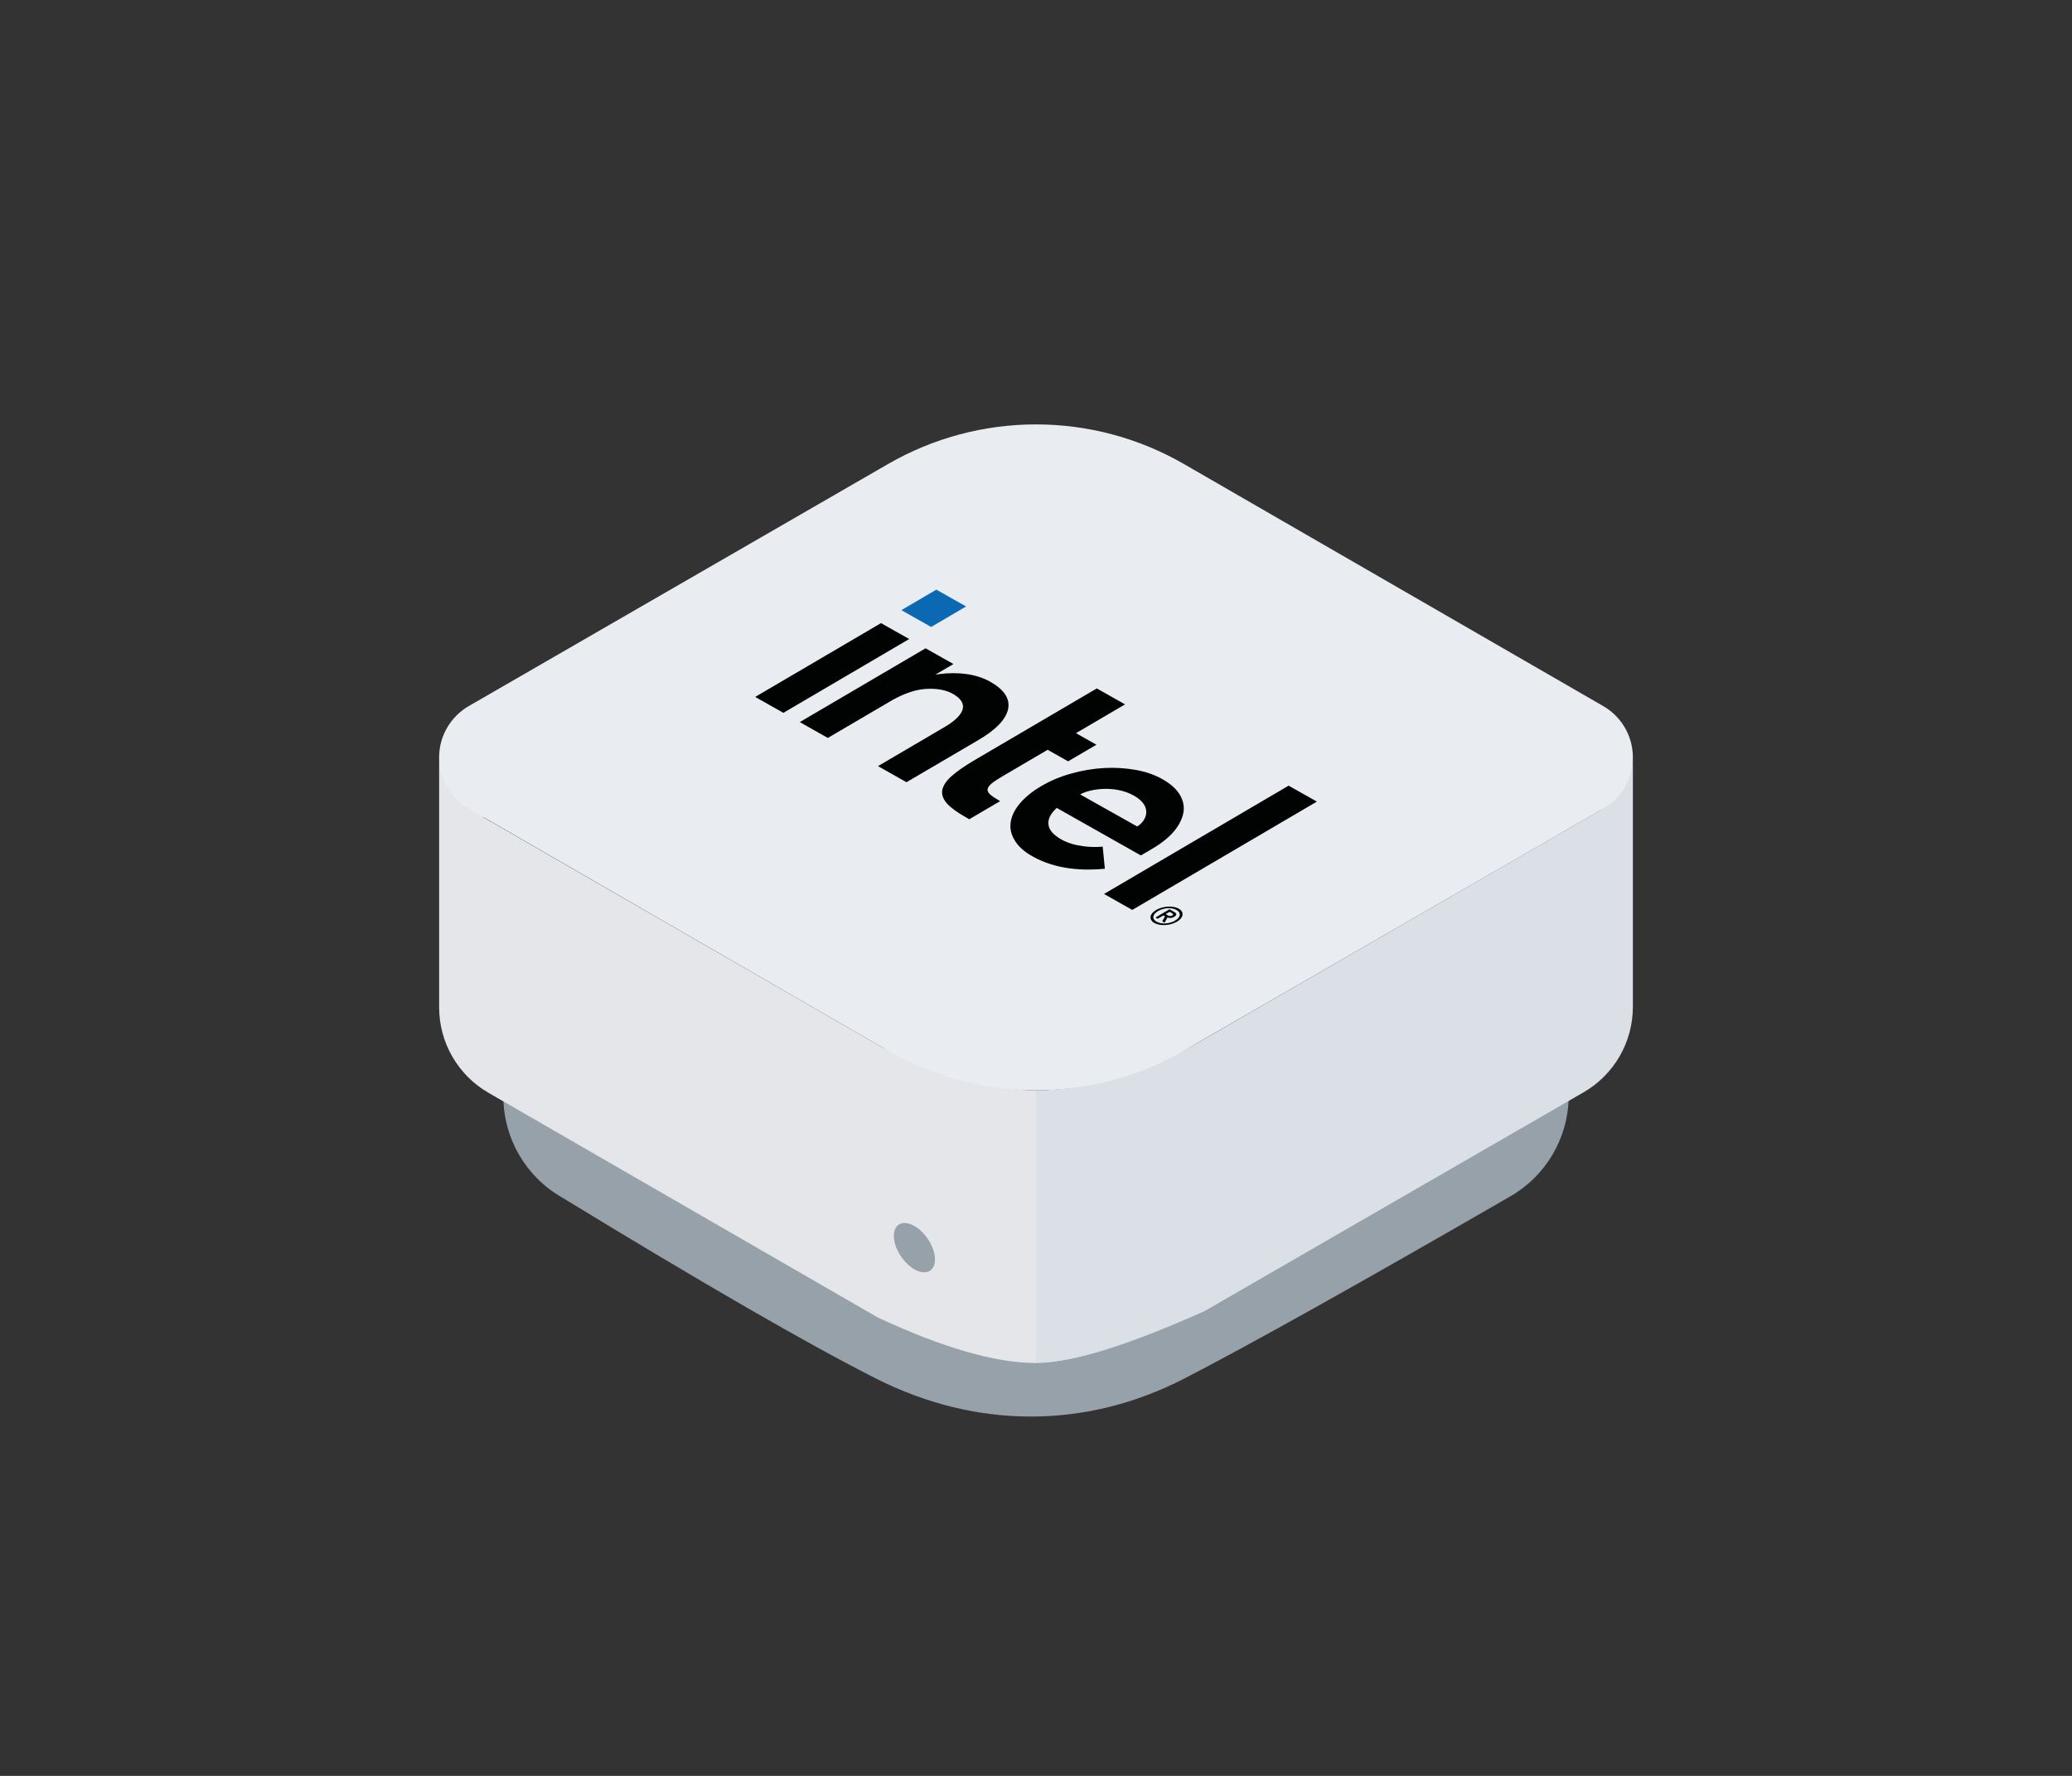 <?xml version="1.0" encoding="UTF-8"?>
<svg width="210px" height="180px" viewBox="0 0 210 180" version="1.1" xmlns="http://www.w3.org/2000/svg" xmlns:xlink="http://www.w3.org/1999/xlink">
    <rect x="0" y="0" width="210" height="180" fill="#333333" stroke="none"/>
    <title>icon-product-mac-mini-intel</title>
    <g id="Servers" stroke="none" stroke-width="1" fill="none" fill-rule="evenodd">
        <g id="Mac-Servers" transform="translate(-165, -990)">
            <g id="Group-4" transform="translate(135, 960)">
                <g id="icon-product-mac-mini-intel" transform="translate(30, 30)">
                    <rect id="Rectangle" x="0" y="0" width="210" height="180"></rect>
                    <g id="Group-2" transform="translate(44.507, 43.017)">
                        <path d="M40.44,87.708 L6.51,68.115 C6.51,72.326 8.756,76.218 12.403,78.324 C26.908,87.175 37.541,93.308 44.305,96.722 C54.45,101.843 65.557,101.843 75.497,96.722 C82.124,93.308 93.156,87.143 108.595,78.226 C112.144,76.173 114.366,72.428 114.481,68.345 L114.485,68.013 L80.474,87.691 C68.093,94.855 52.828,94.861 40.44,87.708 Z" id="Fill-58" fill="#97A1AA"></path>
                        <path d="M115.986,67.701 L77.602,89.859 L76.547,90.328 L75.518,90.775 L74.515,91.2 L73.538,91.604 C73.378,91.669 73.218,91.734 73.06,91.797 L72.123,92.168 L71.212,92.517 L70.328,92.844 L69.47,93.149 L68.638,93.433 C68.501,93.478 68.366,93.523 68.232,93.566 L67.44,93.817 C66.401,94.137 65.432,94.399 64.534,94.602 L63.873,94.744 C62.578,95.006 61.441,95.136 60.462,95.136 L60.462,67.497 C66.19,67.497 72.042,65.467 77.125,62.546 L117.661,39.125 C119.301,38.061 120.727,36.158 120.987,34.006 L120.987,59.04 C120.987,62.613 119.08,65.914 115.986,67.701 Z" id="Fill-40" fill="#DAE0E5"></path>
                        <path d="M60.493,95.136 C56.404,95.136 51.062,93.6 44.469,90.526 L5.001,67.747 C1.906,65.96 0,62.659 0,59.086 L0,33.99 L4.535,39.851 L44.874,63.12 C50.908,66.038 56.114,67.497 60.493,67.497 L60.493,95.136 Z" id="Fill-38" fill="#E4E6EA"></path>
                        <path d="M45.494,63.477 L3.001,38.944 C0.131,37.287 -0.852,33.617 0.805,30.748 C1.331,29.836 2.089,29.078 3.001,28.551 L45.492,4.019 C54.774,-1.34 66.21,-1.34 75.492,4.019 L117.986,28.553 C120.855,30.21 121.839,33.879 120.182,36.749 C119.655,37.661 118.898,38.419 117.986,38.945 L75.494,63.477 C66.212,68.836 54.776,68.836 45.494,63.477 Z" id="Fill-36" fill="#E9EDF2"></path>
                        <g id="Group-5" transform="translate(32.034, 16.748)" fill-rule="nonzero">
                            <polygon id="Rectangle" fill="#0B68B2" points="18.357 0 21.373 1.704 17.832 3.782 14.815 2.078"></polygon>
                            <path d="M2.856,12.487 L15.606,5.006 L12.75,3.393 L0,10.873 L2.856,12.487 Z M24.826,21.435 C24.409,21.199 24.079,20.987 23.875,20.811 C23.626,20.61 23.522,20.412 23.555,20.222 C23.581,20.037 23.741,19.833 24.007,19.61 C24.278,19.399 24.674,19.145 25.179,18.849 L29.64,16.231 L31.712,17.402 L34.583,15.718 L32.511,14.547 L37.484,11.629 L34.622,10.012 L22.286,17.249 C21.239,17.864 20.434,18.425 19.881,18.919 C19.335,19.409 19.033,19.89 18.957,20.341 C18.88,20.792 19.054,21.237 19.43,21.667 C19.819,22.104 20.46,22.57 21.327,23.06 L21.699,23.27 L24.826,21.435 Z M38.216,32.462 L56.927,21.484 L54.065,19.867 L35.354,30.845 L38.216,32.462 Z M25.632,12.102 C25.846,11.06 25.234,10.133 23.822,9.335 C23.135,8.947 22.347,8.693 21.452,8.56 C20.57,8.435 19.629,8.433 18.67,8.559 L18.268,8.61 L18.479,8.486 L20.092,7.54 L17.268,5.945 L4.518,13.425 L7.361,15.031 L14.15,11.048 L13.683,11.322 C13.759,11.278 13.834,11.234 13.909,11.19 C15.139,10.505 16.265,10.125 17.305,10.062 C18.415,9.995 19.326,10.162 20.025,10.557 C20.853,11.025 21.181,11.557 21.024,12.137 C20.855,12.709 20.245,13.311 19.205,13.921 L19.182,13.934 L12.446,17.887 L15.334,19.518 L22.568,15.274 C24.389,14.22 25.418,13.144 25.632,12.102 Z M42.444,24.497 C42.959,23.877 43.276,23.241 43.398,22.615 C43.507,21.982 43.383,21.375 43.036,20.788 C42.688,20.201 42.09,19.672 41.269,19.208 C40.486,18.766 39.575,18.451 38.541,18.266 C37.5,18.086 36.43,18.019 35.342,18.081 C34.239,18.144 33.134,18.327 32.039,18.637 C30.931,18.94 29.924,19.368 29.004,19.908 C28.085,20.447 27.359,21.035 26.829,21.664 C26.299,22.293 25.988,22.933 25.895,23.557 C25.794,24.186 25.928,24.809 26.302,25.41 C26.653,26.017 27.263,26.561 28.104,27.035 C30.53,28.406 33.327,28.494 35.439,28.289 L35.218,26.047 C34.185,26.158 32.337,26.06 31.047,25.331 C30.245,24.878 29.788,24.377 29.726,23.83 C29.648,23.291 29.911,22.746 30.477,22.206 L30.558,22.122 L39.087,26.94 L40.27,26.246 C41.19,25.706 41.907,25.123 42.444,24.497 Z M32.935,20.757 C33.869,20.209 36.401,19.773 38.38,20.874 C40.343,21.983 39.64,23.46 38.713,24.004 L32.935,20.757 Z" id="Shape" fill="#010202"></path>
                            <path d="M43.141,33.326 C43.241,33.209 43.292,33.09 43.309,32.969 C43.326,32.849 43.307,32.734 43.239,32.626 C43.171,32.518 43.067,32.416 42.926,32.337 C42.778,32.253 42.612,32.203 42.417,32.162 C42.229,32.125 42.029,32.116 41.82,32.128 C41.611,32.14 41.405,32.172 41.203,32.231 C41.001,32.291 40.804,32.37 40.638,32.467 C40.464,32.569 40.346,32.675 40.239,32.797 C40.132,32.919 40.088,33.033 40.072,33.154 C40.055,33.275 40.074,33.389 40.142,33.497 C40.21,33.605 40.313,33.707 40.454,33.787 C40.602,33.87 40.768,33.92 40.963,33.961 C41.152,33.998 41.351,34.007 41.56,33.995 C41.77,33.983 41.975,33.951 42.177,33.892 C42.379,33.833 42.577,33.753 42.743,33.656 C42.908,33.559 43.042,33.444 43.141,33.326 Z M42.087,33.745 C41.914,33.795 41.736,33.825 41.583,33.834 C41.429,33.843 41.244,33.833 41.096,33.802 C40.934,33.771 40.809,33.727 40.68,33.654 C40.565,33.589 40.466,33.507 40.416,33.418 C40.359,33.325 40.338,33.227 40.351,33.138 C40.364,33.041 40.413,32.939 40.495,32.846 C40.577,32.754 40.68,32.664 40.83,32.576 C40.966,32.496 41.128,32.423 41.294,32.378 C41.467,32.328 41.644,32.298 41.798,32.289 C41.965,32.28 42.137,32.29 42.284,32.321 C42.446,32.352 42.572,32.397 42.7,32.469 C42.815,32.534 42.915,32.617 42.965,32.706 C43.015,32.794 43.042,32.897 43.03,32.985 C43.016,33.082 42.967,33.184 42.885,33.277 C42.802,33.377 42.701,33.459 42.55,33.547 C42.42,33.639 42.26,33.696 42.087,33.745 Z M41.785,33.228 C41.883,33.266 41.985,33.28 42.103,33.278 C42.221,33.275 42.337,33.236 42.465,33.161 C42.601,33.082 42.674,33.001 42.673,32.914 C42.684,32.833 42.606,32.746 42.465,32.666 L41.99,32.398 L40.566,33.234 L40.79,33.36 L41.371,33.02 L41.531,33.111 L41.252,33.621 L41.49,33.756 L41.785,33.228 Z M41.873,33.043 C41.841,33.025 41.809,33.007 41.764,32.982 L41.603,32.891 L42.003,32.657 L42.163,32.747 C42.195,32.765 42.227,32.784 42.272,32.809 C42.304,32.827 42.321,32.854 42.346,32.877 C42.363,32.904 42.359,32.928 42.35,32.948 C42.34,32.969 42.309,32.994 42.256,33.025 C42.203,33.056 42.153,33.071 42.124,33.081 C42.082,33.083 42.026,33.086 41.999,33.08 C41.952,33.071 41.905,33.061 41.873,33.043 Z" id="Shape" fill="#010202"></path>
                        </g>
                        <path d="M48.168,85.639 C49.319,86.299 50.251,85.851 50.251,84.638 C50.251,83.426 49.319,81.908 48.168,81.248 C47.018,80.588 46.085,81.036 46.085,82.248 C46.085,83.461 47.018,84.979 48.168,85.639 Z" id="Oval" fill="#97A1AA"></path>
                    </g>
                </g>
            </g>
        </g>
    </g>
</svg>